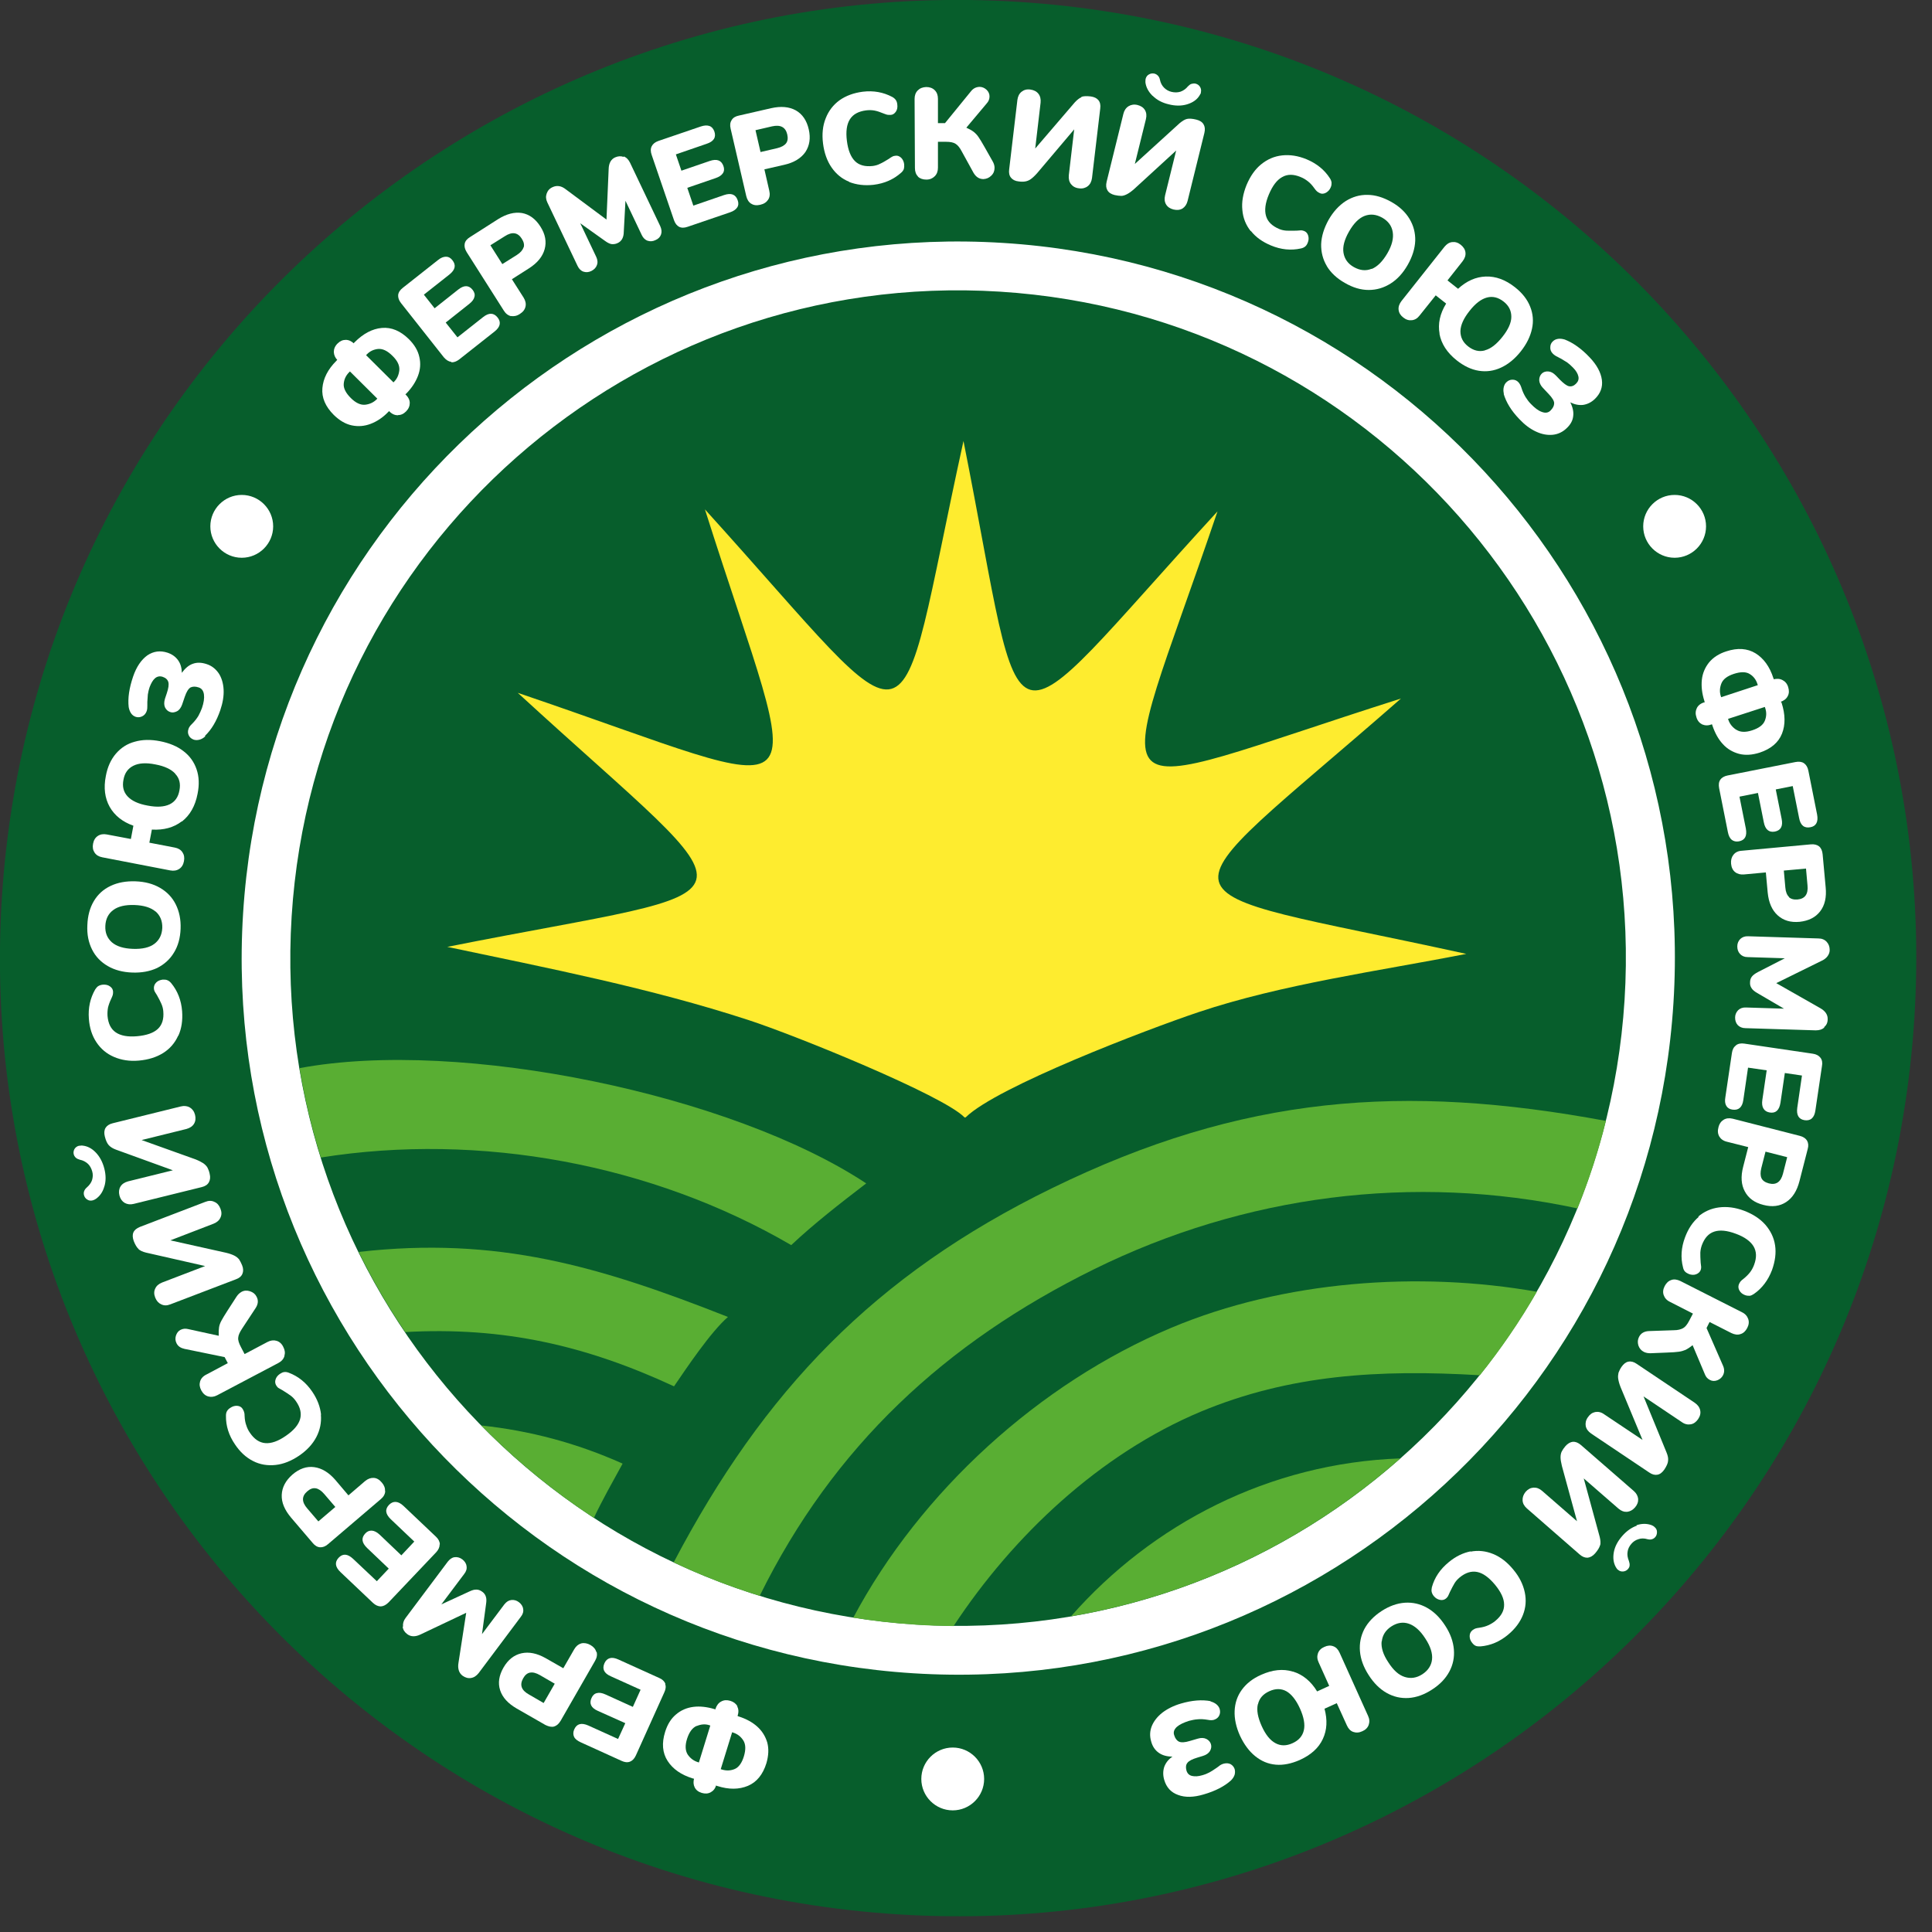 <?xml version="1.0" encoding="UTF-8"?> <svg xmlns="http://www.w3.org/2000/svg" width="115" height="115" viewBox="0 0 115 115" fill="none"><rect x="0" y="0" width="115" height="115" fill="#333333" stroke="none"/><g clip-path="url(#clip0_1_2)"><path fill-rule="evenodd" clip-rule="evenodd" d="M113.95 60.6C111.98 92.04 84.9 115.92 53.46 113.95C22.03 111.98 -1.86 84.9 0.11 53.46C2.09 22.03 29.17 -1.86 60.6 0.11C92.04 2.08 115.92 29.16 113.95 60.6Z" fill="#075E2C"></path><path d="M23.69 24.72C23.51 24.72 23.34 24.65 23.19 24.5L23.16 24.47L23.1 24.53C22.78 24.86 22.43 25.09 22.06 25.23C21.69 25.37 21.32 25.4 20.94 25.32C20.56 25.24 20.21 25.03 19.87 24.7C19.37 24.2 19.14 23.67 19.19 23.1C19.24 22.53 19.51 21.99 20.02 21.48L20.07 21.42L20.1 21.45C19.95 21.3 19.88 21.14 19.87 20.95C19.87 20.77 19.94 20.6 20.09 20.45C20.24 20.3 20.4 20.23 20.58 20.23C20.76 20.23 20.93 20.31 21.08 20.46L21.05 20.43L21.11 20.37C21.62 19.86 22.16 19.57 22.73 19.52C23.3 19.47 23.83 19.69 24.34 20.19C24.67 20.52 24.88 20.87 24.96 21.25C25.05 21.63 25.02 22 24.88 22.37C24.74 22.74 24.51 23.09 24.19 23.42L24.13 23.47L24.16 23.5C24.31 23.65 24.39 23.81 24.39 23.99C24.39 24.17 24.32 24.34 24.17 24.49C24.02 24.64 23.86 24.71 23.68 24.71M20.82 22.12L20.78 22.16C20.58 22.36 20.48 22.59 20.46 22.85C20.44 23.11 20.58 23.39 20.88 23.69C21.18 23.99 21.47 24.12 21.74 24.09C22.01 24.06 22.24 23.95 22.42 23.77L22.46 23.73L20.83 22.11L20.82 22.12ZM23.77 22.03C23.79 21.75 23.66 21.47 23.36 21.18C23.06 20.88 22.78 20.75 22.51 20.77C22.24 20.8 22.02 20.9 21.83 21.1L21.79 21.14L23.42 22.76L23.46 22.72C23.64 22.54 23.74 22.31 23.77 22.03Z" fill="white"></path><path d="M26.86 21.54C26.7 21.52 26.56 21.43 26.42 21.27L23.87 18.04C23.74 17.88 23.69 17.71 23.7 17.56C23.72 17.4 23.81 17.26 23.98 17.13L26.07 15.48C26.24 15.34 26.4 15.28 26.55 15.28C26.7 15.28 26.82 15.35 26.93 15.49C27.16 15.78 27.1 16.06 26.75 16.34L25.23 17.54L25.87 18.35L27.27 17.24C27.62 16.96 27.91 16.97 28.13 17.25C28.24 17.39 28.28 17.53 28.24 17.67C28.21 17.81 28.11 17.95 27.93 18.09L26.53 19.2L27.23 20.08L28.75 18.88C29.1 18.6 29.39 18.61 29.62 18.9C29.73 19.04 29.77 19.18 29.74 19.32C29.71 19.46 29.61 19.6 29.43 19.74L27.34 21.39C27.17 21.52 27.01 21.58 26.86 21.56" fill="white"></path><path d="M30.42 18.82C30.25 18.78 30.1 18.67 29.99 18.49L27.78 15.01C27.67 14.83 27.63 14.67 27.66 14.51C27.69 14.35 27.8 14.22 27.98 14.11L29.64 13.05C30.15 12.73 30.62 12.61 31.07 12.68C31.51 12.76 31.88 13.03 32.17 13.49C32.46 13.94 32.54 14.39 32.42 14.83C32.3 15.27 31.99 15.65 31.49 15.97L30.47 16.62L31.17 17.72C31.28 17.9 31.32 18.08 31.28 18.25C31.24 18.43 31.13 18.57 30.94 18.69C30.76 18.81 30.58 18.84 30.41 18.81M31.17 14.73C31.22 14.57 31.18 14.4 31.06 14.21C30.82 13.83 30.48 13.78 30.05 14.06L29.19 14.6L29.9 15.72L30.76 15.18C30.98 15.04 31.11 14.89 31.16 14.73" fill="white"></path><path d="M37.12 9.31C37.29 9.37 37.41 9.5 37.5 9.68L39.3 13.46C39.38 13.64 39.4 13.8 39.35 13.95C39.3 14.1 39.19 14.22 39.02 14.29C38.86 14.37 38.7 14.38 38.55 14.33C38.4 14.28 38.28 14.16 38.2 13.99L37.23 11.95L37.13 13.79C37.13 13.98 37.09 14.12 37.03 14.23C36.97 14.33 36.88 14.42 36.76 14.47C36.64 14.53 36.52 14.54 36.4 14.53C36.28 14.51 36.15 14.44 36 14.33L34.54 13.29L35.49 15.29C35.57 15.46 35.59 15.63 35.53 15.78C35.48 15.93 35.36 16.05 35.2 16.13C35.04 16.21 34.88 16.22 34.73 16.17C34.58 16.12 34.46 16 34.38 15.83L32.58 12.05C32.49 11.86 32.48 11.69 32.54 11.52C32.6 11.35 32.71 11.22 32.89 11.14C33.02 11.08 33.14 11.06 33.28 11.08C33.42 11.1 33.55 11.17 33.68 11.27L36.1 13.07L36.23 10.06C36.24 9.71 36.37 9.48 36.61 9.37C36.79 9.29 36.96 9.28 37.12 9.34" fill="white"></path><path d="M40.44 13.51C40.3 13.44 40.19 13.31 40.12 13.11L38.79 9.22C38.72 9.02 38.72 8.85 38.79 8.71C38.86 8.57 38.99 8.46 39.19 8.39L41.71 7.53C41.92 7.46 42.09 7.45 42.23 7.5C42.37 7.55 42.46 7.66 42.52 7.82C42.64 8.17 42.49 8.42 42.06 8.56L40.23 9.19L40.56 10.16L42.25 9.58C42.67 9.44 42.94 9.54 43.06 9.88C43.12 10.04 43.11 10.19 43.03 10.31C42.95 10.43 42.81 10.53 42.6 10.6L40.91 11.18L41.27 12.24L43.1 11.61C43.52 11.47 43.79 11.57 43.91 11.92C43.97 12.08 43.96 12.23 43.88 12.35C43.8 12.47 43.66 12.57 43.45 12.64L40.93 13.5C40.73 13.57 40.56 13.57 40.42 13.5" fill="white"></path><path d="M44.72 12.13C44.57 12.04 44.47 11.88 44.42 11.67L43.49 7.66C43.44 7.45 43.46 7.29 43.55 7.15C43.63 7.01 43.78 6.92 43.98 6.88L45.9 6.44C46.48 6.31 46.97 6.35 47.37 6.57C47.76 6.79 48.02 7.17 48.14 7.7C48.26 8.22 48.19 8.67 47.94 9.05C47.68 9.42 47.26 9.68 46.68 9.81L45.5 10.08L45.79 11.35C45.84 11.56 45.82 11.74 45.72 11.89C45.62 12.04 45.47 12.14 45.25 12.19C45.04 12.24 44.86 12.22 44.71 12.12M46.79 8.53C46.89 8.4 46.91 8.22 46.86 8C46.76 7.57 46.46 7.41 45.96 7.52L44.97 7.75L45.27 9.05L46.26 8.82C46.51 8.76 46.69 8.66 46.79 8.53Z" fill="white"></path><path d="M50.55 10.82C50.12 10.65 49.77 10.36 49.5 9.97C49.23 9.58 49.06 9.1 48.99 8.54C48.92 7.99 48.97 7.48 49.15 7.04C49.32 6.6 49.6 6.24 49.97 5.97C50.35 5.7 50.81 5.53 51.35 5.46C52 5.38 52.58 5.49 53.11 5.77C53.2 5.82 53.27 5.88 53.32 5.95C53.37 6.02 53.4 6.11 53.41 6.22C53.43 6.38 53.41 6.52 53.33 6.64C53.25 6.76 53.15 6.83 53.02 6.84C52.94 6.84 52.87 6.84 52.81 6.83C52.75 6.81 52.67 6.79 52.58 6.75C52.39 6.67 52.21 6.61 52.05 6.58C51.89 6.55 51.72 6.55 51.55 6.57C51.1 6.63 50.78 6.8 50.59 7.1C50.4 7.4 50.34 7.83 50.41 8.38C50.48 8.94 50.64 9.34 50.89 9.59C51.14 9.84 51.5 9.93 51.95 9.88C52.1 9.86 52.25 9.82 52.38 9.75C52.52 9.69 52.69 9.59 52.9 9.46C53 9.39 53.07 9.34 53.12 9.32C53.17 9.29 53.23 9.28 53.3 9.27C53.43 9.25 53.54 9.3 53.64 9.39C53.74 9.49 53.8 9.62 53.82 9.78C53.83 9.89 53.82 9.98 53.8 10.06C53.77 10.14 53.72 10.21 53.64 10.28C53.19 10.68 52.65 10.92 52 11C51.46 11.06 50.98 11 50.54 10.83" fill="white"></path><path d="M54.65 10.51C54.52 10.39 54.46 10.21 54.46 10L54.44 5.89C54.44 5.68 54.5 5.51 54.63 5.38C54.76 5.25 54.92 5.19 55.13 5.18C55.34 5.18 55.51 5.24 55.64 5.37C55.77 5.5 55.83 5.67 55.83 5.88V7.33H56.25L57.79 5.44C57.93 5.26 58.1 5.18 58.3 5.17C58.46 5.17 58.6 5.23 58.72 5.34C58.84 5.45 58.9 5.59 58.9 5.74C58.9 5.89 58.85 6.03 58.73 6.16L57.52 7.6C57.71 7.69 57.86 7.77 57.96 7.85C58.06 7.93 58.16 8.03 58.24 8.15C58.32 8.27 58.45 8.47 58.61 8.76L59.09 9.61C59.16 9.73 59.2 9.86 59.2 9.99C59.2 10.17 59.14 10.33 59 10.46C58.87 10.59 58.71 10.65 58.54 10.66C58.29 10.66 58.1 10.54 57.95 10.29L57.24 9C57.13 8.79 57.01 8.64 56.88 8.56C56.76 8.48 56.57 8.44 56.31 8.44H55.83V9.98C55.83 10.19 55.77 10.36 55.64 10.49C55.51 10.62 55.35 10.69 55.14 10.69C54.93 10.69 54.76 10.63 54.63 10.51" fill="white"></path><path d="M64.36 5.77C64.49 5.72 64.67 5.71 64.92 5.74C65.13 5.77 65.28 5.84 65.38 5.96C65.48 6.08 65.52 6.25 65.49 6.46L65 10.6C64.97 10.81 64.89 10.97 64.75 11.08C64.61 11.19 64.43 11.24 64.23 11.21C64.02 11.19 63.86 11.1 63.75 10.96C63.64 10.82 63.6 10.64 63.62 10.43L63.94 7.7L61.74 10.3C61.6 10.46 61.47 10.58 61.36 10.66C61.25 10.74 61.14 10.78 61.03 10.8C60.92 10.82 60.79 10.82 60.64 10.8C60.43 10.78 60.28 10.7 60.18 10.58C60.08 10.46 60.04 10.29 60.07 10.08L60.56 5.94C60.59 5.73 60.67 5.57 60.81 5.46C60.95 5.35 61.12 5.3 61.33 5.33C61.54 5.36 61.7 5.44 61.81 5.58C61.92 5.72 61.96 5.9 61.94 6.11L61.62 8.84L63.97 6.1C64.11 5.95 64.24 5.84 64.37 5.79" fill="white"></path><path d="M70.65 7.08C70.78 7.05 70.97 7.06 71.21 7.12C71.41 7.17 71.56 7.26 71.64 7.4C71.72 7.53 71.74 7.7 71.69 7.91L70.69 11.96C70.64 12.16 70.54 12.31 70.39 12.41C70.24 12.5 70.06 12.52 69.85 12.47C69.65 12.42 69.5 12.32 69.41 12.17C69.32 12.02 69.3 11.84 69.35 11.63L70.01 8.96L67.5 11.26C67.34 11.4 67.2 11.5 67.08 11.56C66.96 11.62 66.85 11.66 66.74 11.66C66.63 11.66 66.5 11.64 66.35 11.61C66.15 11.56 66 11.47 65.92 11.33C65.84 11.2 65.82 11.03 65.87 10.82L66.87 6.77C66.92 6.57 67.02 6.42 67.18 6.32C67.33 6.23 67.51 6.2 67.71 6.25C67.91 6.3 68.06 6.4 68.15 6.55C68.24 6.7 68.26 6.88 68.21 7.09L67.55 9.76L70.22 7.33C70.38 7.2 70.52 7.11 70.65 7.08ZM68.6 5.7C68.36 5.46 68.22 5.2 68.18 4.91C68.18 4.84 68.18 4.77 68.19 4.7C68.22 4.58 68.29 4.48 68.39 4.43C68.49 4.37 68.6 4.36 68.71 4.38C68.79 4.4 68.86 4.44 68.92 4.5C68.98 4.56 69.02 4.64 69.04 4.73C69.08 4.94 69.17 5.1 69.29 5.22C69.41 5.34 69.56 5.43 69.74 5.47C69.92 5.51 70.09 5.51 70.26 5.46C70.43 5.4 70.58 5.3 70.71 5.14C70.78 5.07 70.85 5.01 70.93 4.99C71.01 4.97 71.09 4.96 71.17 4.98C71.28 5.01 71.37 5.07 71.43 5.17C71.49 5.27 71.51 5.38 71.48 5.5V5.54C71.48 5.54 71.43 5.64 71.39 5.7C71.24 5.94 70.99 6.11 70.66 6.21C70.33 6.31 69.96 6.31 69.57 6.21C69.18 6.12 68.86 5.95 68.62 5.71" fill="white"></path><path d="M74.45 13.76C74.16 13.4 73.99 12.98 73.95 12.5C73.9 12.03 73.99 11.53 74.2 11.01C74.42 10.49 74.7 10.08 75.07 9.78C75.44 9.48 75.85 9.3 76.32 9.25C76.78 9.2 77.26 9.27 77.77 9.48C78.37 9.73 78.84 10.11 79.16 10.61C79.22 10.7 79.25 10.79 79.26 10.87C79.26 10.95 79.26 11.04 79.21 11.15C79.15 11.3 79.05 11.4 78.93 11.47C78.8 11.54 78.68 11.55 78.57 11.5C78.5 11.47 78.44 11.43 78.39 11.39C78.34 11.35 78.29 11.28 78.23 11.2C78.11 11.03 77.98 10.89 77.85 10.79C77.72 10.69 77.58 10.6 77.42 10.54C77 10.36 76.63 10.36 76.32 10.54C76.01 10.71 75.75 11.05 75.53 11.57C75.31 12.09 75.26 12.52 75.36 12.86C75.46 13.2 75.72 13.45 76.14 13.63C76.28 13.69 76.43 13.72 76.58 13.73C76.73 13.73 76.93 13.74 77.18 13.73C77.3 13.72 77.39 13.71 77.45 13.71C77.5 13.71 77.57 13.73 77.63 13.75C77.75 13.8 77.83 13.89 77.87 14.03C77.91 14.17 77.9 14.31 77.84 14.45C77.8 14.55 77.75 14.63 77.68 14.68C77.62 14.73 77.53 14.77 77.43 14.79C76.84 14.92 76.25 14.86 75.65 14.61C75.15 14.4 74.75 14.12 74.46 13.75" fill="white"></path><path d="M78.98 15.84C78.74 15.44 78.63 15 78.64 14.53C78.66 14.06 78.81 13.58 79.08 13.09C79.36 12.6 79.7 12.23 80.1 11.97C80.5 11.72 80.93 11.59 81.4 11.6C81.86 11.6 82.34 11.75 82.82 12.02C83.3 12.29 83.66 12.63 83.9 13.03C84.14 13.43 84.25 13.86 84.24 14.33C84.22 14.8 84.07 15.28 83.79 15.77C83.51 16.26 83.17 16.63 82.77 16.88C82.37 17.13 81.94 17.26 81.47 17.26C81 17.26 80.53 17.12 80.05 16.84C79.57 16.57 79.21 16.23 78.97 15.83M81.65 16.01C81.99 15.87 82.3 15.56 82.58 15.08C82.86 14.6 82.96 14.18 82.9 13.81C82.84 13.44 82.63 13.16 82.28 12.96C81.92 12.76 81.58 12.72 81.23 12.85C80.89 12.98 80.58 13.29 80.3 13.78C80.02 14.27 79.91 14.69 79.97 15.05C80.03 15.41 80.23 15.7 80.59 15.9C80.95 16.1 81.3 16.14 81.64 16" fill="white"></path><path d="M85.69 19.87C85.58 19.27 85.71 18.67 86.08 18.07L85.46 17.58L84.5 18.78C84.37 18.95 84.22 19.04 84.04 19.06C83.86 19.08 83.69 19.03 83.53 18.9C83.36 18.77 83.27 18.62 83.25 18.44C83.23 18.26 83.29 18.09 83.42 17.92L85.98 14.69C86.11 14.53 86.26 14.43 86.44 14.41C86.62 14.39 86.79 14.44 86.95 14.57C87.11 14.7 87.21 14.85 87.23 15.03C87.25 15.21 87.19 15.38 87.06 15.55L86.16 16.69L86.79 17.19C87.3 16.72 87.85 16.48 88.44 16.46C89.03 16.44 89.61 16.65 90.18 17.1C90.61 17.44 90.91 17.82 91.08 18.25C91.25 18.67 91.29 19.12 91.19 19.57C91.09 20.03 90.87 20.48 90.52 20.92C90.17 21.36 89.78 21.68 89.35 21.88C88.92 22.08 88.48 22.14 88.03 22.07C87.58 22 87.14 21.79 86.71 21.45C86.13 20.99 85.79 20.46 85.68 19.86M88.39 20.85C88.74 20.76 89.08 20.49 89.43 20.05C89.78 19.61 89.96 19.21 89.96 18.86C89.96 18.5 89.82 18.2 89.5 17.95C89.18 17.7 88.85 17.62 88.51 17.71C88.17 17.8 87.82 18.06 87.47 18.51C87.12 18.95 86.94 19.35 86.93 19.71C86.93 20.07 87.07 20.37 87.39 20.62C87.71 20.87 88.04 20.95 88.38 20.86" fill="white"></path><path d="M89.52 23.45C89.48 23.3 89.48 23.17 89.51 23.04C89.54 22.92 89.59 22.82 89.67 22.75C89.77 22.65 89.89 22.6 90.03 22.6C90.17 22.6 90.29 22.65 90.39 22.76C90.46 22.84 90.52 22.95 90.56 23.08C90.63 23.31 90.72 23.49 90.81 23.64C90.9 23.78 91 23.92 91.12 24.04C91.35 24.28 91.57 24.45 91.78 24.52C91.99 24.6 92.16 24.57 92.29 24.44C92.44 24.29 92.51 24.15 92.51 24C92.51 23.86 92.39 23.67 92.18 23.45L91.84 23.09C91.7 22.94 91.63 22.79 91.62 22.63C91.62 22.47 91.67 22.34 91.77 22.24C91.87 22.14 92 22.1 92.16 22.11C92.32 22.12 92.46 22.2 92.61 22.35L92.85 22.6C93.07 22.82 93.25 22.96 93.39 22.99C93.54 23.02 93.68 22.97 93.81 22.84C93.94 22.71 93.99 22.57 93.95 22.4C93.91 22.23 93.81 22.06 93.63 21.88C93.5 21.75 93.38 21.64 93.28 21.57C93.17 21.5 93.04 21.42 92.9 21.34C92.89 21.34 92.82 21.3 92.71 21.24C92.6 21.19 92.51 21.13 92.43 21.05C92.32 20.94 92.27 20.81 92.28 20.67C92.28 20.53 92.33 20.41 92.43 20.32C92.51 20.24 92.61 20.19 92.74 20.17C92.86 20.15 93 20.17 93.14 20.21C93.63 20.4 94.13 20.75 94.62 21.27C95.05 21.72 95.29 22.17 95.35 22.61C95.41 23.05 95.26 23.43 94.93 23.75C94.72 23.95 94.49 24.06 94.24 24.1C93.99 24.13 93.73 24.08 93.47 23.95C93.62 24.25 93.68 24.53 93.64 24.79C93.61 25.05 93.47 25.29 93.24 25.5C93.01 25.72 92.73 25.85 92.42 25.88C92.1 25.91 91.77 25.85 91.43 25.69C91.08 25.53 90.75 25.28 90.43 24.94C89.96 24.45 89.65 23.95 89.5 23.43" fill="white"></path><path d="M101 42.15C101.08 41.99 101.23 41.87 101.43 41.81H101.47L101.45 41.72C101.31 41.28 101.26 40.87 101.3 40.47C101.34 40.08 101.49 39.73 101.73 39.43C101.98 39.13 102.32 38.91 102.76 38.77C103.43 38.55 104.01 38.59 104.5 38.89C104.98 39.19 105.34 39.68 105.56 40.37L105.59 40.44H105.55C105.75 40.39 105.93 40.39 106.1 40.48C106.26 40.56 106.38 40.7 106.44 40.9C106.5 41.1 106.5 41.28 106.41 41.44C106.33 41.6 106.18 41.71 105.98 41.78H106.02L106.05 41.84C106.27 42.53 106.28 43.14 106.07 43.67C105.86 44.2 105.41 44.58 104.74 44.8C104.3 44.94 103.89 44.97 103.51 44.87C103.14 44.77 102.81 44.58 102.55 44.29C102.28 44 102.08 43.63 101.93 43.19L101.91 43.12H101.87C101.67 43.2 101.49 43.19 101.32 43.12C101.16 43.04 101.04 42.9 100.98 42.7C100.91 42.5 100.92 42.32 101 42.16M104.63 40.78L104.61 40.72C104.53 40.46 104.37 40.25 104.15 40.12C103.93 39.98 103.61 39.98 103.21 40.11C102.81 40.24 102.56 40.43 102.46 40.69C102.36 40.95 102.35 41.2 102.43 41.44L102.45 41.5L104.64 40.78H104.63ZM103.36 43.44C103.59 43.59 103.91 43.6 104.3 43.47C104.7 43.34 104.95 43.15 105.05 42.9C105.15 42.65 105.16 42.4 105.07 42.14L105.05 42.08L102.86 42.79L102.88 42.85C102.96 43.09 103.12 43.29 103.35 43.44" fill="white"></path><path d="M102.39 46.42C102.48 46.29 102.63 46.2 102.83 46.16L106.87 45.36C107.08 45.32 107.25 45.34 107.38 45.43C107.51 45.52 107.6 45.67 107.64 45.87L108.16 48.48C108.2 48.69 108.19 48.87 108.12 49C108.05 49.13 107.93 49.21 107.76 49.24C107.4 49.31 107.17 49.13 107.09 48.69L106.71 46.79L105.7 46.99L106.05 48.74C106.14 49.18 106 49.43 105.64 49.5C105.47 49.53 105.33 49.5 105.22 49.41C105.11 49.32 105.03 49.16 104.99 48.95L104.64 47.2L103.54 47.42L103.92 49.32C104 49.76 103.87 50.01 103.51 50.08C103.34 50.11 103.2 50.08 103.08 49.99C102.97 49.9 102.89 49.74 102.85 49.53L102.33 46.92C102.29 46.71 102.31 46.54 102.4 46.41" fill="white"></path><path d="M103.19 50.87C103.3 50.73 103.47 50.65 103.68 50.64L107.78 50.26C107.99 50.24 108.15 50.28 108.28 50.38C108.4 50.48 108.47 50.64 108.49 50.85L108.67 52.81C108.73 53.41 108.62 53.89 108.34 54.25C108.06 54.61 107.66 54.81 107.12 54.87C106.58 54.92 106.15 54.79 105.81 54.48C105.47 54.17 105.28 53.72 105.22 53.13L105.11 51.93L103.81 52.05C103.6 52.07 103.42 52.02 103.28 51.91C103.14 51.8 103.06 51.63 103.04 51.41C103.02 51.2 103.07 51.02 103.18 50.88M106.48 53.4C106.6 53.51 106.77 53.56 107 53.54C107.44 53.5 107.64 53.22 107.59 52.71L107.5 51.7L106.18 51.82L106.27 52.83C106.29 53.09 106.37 53.28 106.49 53.39" fill="white"></path><path d="M108.59 61.16C108.46 61.28 108.29 61.33 108.08 61.33L103.9 61.2C103.7 61.2 103.55 61.13 103.44 61.02C103.33 60.9 103.28 60.75 103.28 60.57C103.28 60.39 103.35 60.25 103.46 60.13C103.58 60.02 103.73 59.96 103.93 59.97L106.19 60.04L104.6 59.11C104.44 59.02 104.32 58.92 104.26 58.82C104.19 58.72 104.16 58.6 104.17 58.47C104.17 58.33 104.21 58.22 104.28 58.13C104.35 58.04 104.47 57.95 104.64 57.86L106.24 57.04L104.02 56.97C103.83 56.97 103.68 56.9 103.57 56.78C103.46 56.66 103.41 56.51 103.41 56.33C103.41 56.15 103.48 56 103.59 55.89C103.71 55.78 103.86 55.72 104.06 55.73L108.24 55.86C108.44 55.86 108.61 55.93 108.73 56.06C108.85 56.19 108.91 56.35 108.91 56.55C108.91 56.69 108.86 56.81 108.78 56.92C108.7 57.03 108.58 57.12 108.43 57.19L105.73 58.52L108.35 60.01C108.65 60.18 108.8 60.4 108.79 60.67C108.79 60.87 108.72 61.02 108.58 61.14" fill="white"></path><path d="M103.33 62.22C103.46 62.12 103.63 62.09 103.83 62.12L107.9 62.72C108.11 62.75 108.26 62.83 108.36 62.96C108.46 63.09 108.49 63.26 108.45 63.46L108.06 66.09C108.03 66.31 107.96 66.47 107.85 66.57C107.74 66.67 107.6 66.7 107.43 66.68C107.07 66.63 106.92 66.38 106.98 65.94L107.26 64.02L106.24 63.87L105.98 65.64C105.91 66.08 105.7 66.28 105.34 66.22C105.17 66.19 105.05 66.12 104.97 65.99C104.89 65.86 104.87 65.69 104.9 65.48L105.16 63.71L104.05 63.55L103.77 65.47C103.71 65.91 103.49 66.1 103.13 66.05C102.96 66.03 102.83 65.95 102.76 65.83C102.68 65.7 102.66 65.53 102.7 65.31L103.09 62.68C103.12 62.47 103.2 62.32 103.33 62.23" fill="white"></path><path d="M102.6 66.65C102.75 66.56 102.93 66.54 103.14 66.59L107.13 67.61C107.33 67.66 107.48 67.76 107.56 67.89C107.64 68.03 107.66 68.2 107.6 68.4L107.11 70.31C106.96 70.89 106.7 71.3 106.32 71.55C105.94 71.8 105.49 71.86 104.96 71.72C104.44 71.59 104.07 71.32 103.86 70.92C103.64 70.52 103.61 70.03 103.76 69.45L104.06 68.28L102.79 67.96C102.58 67.91 102.43 67.8 102.34 67.65C102.25 67.49 102.23 67.31 102.29 67.1C102.34 66.89 102.45 66.74 102.6 66.65ZM104.85 70.13C104.92 70.28 105.07 70.38 105.29 70.44C105.72 70.55 106 70.36 106.13 69.86L106.38 68.88L105.09 68.55L104.84 69.53C104.78 69.78 104.78 69.98 104.85 70.13Z" fill="white"></path><path d="M101.08 72.42C101.43 72.12 101.85 71.93 102.32 71.87C102.79 71.81 103.29 71.87 103.82 72.07C104.34 72.27 104.76 72.54 105.08 72.9C105.39 73.26 105.59 73.66 105.66 74.13C105.73 74.59 105.66 75.08 105.48 75.59C105.25 76.2 104.89 76.68 104.4 77.02C104.31 77.08 104.23 77.12 104.15 77.13C104.07 77.13 103.98 77.13 103.87 77.09C103.72 77.03 103.61 76.95 103.54 76.82C103.47 76.7 103.46 76.58 103.5 76.46C103.53 76.39 103.56 76.33 103.6 76.28C103.64 76.23 103.7 76.18 103.78 76.12C103.94 75.99 104.07 75.86 104.17 75.73C104.27 75.6 104.35 75.45 104.41 75.29C104.57 74.86 104.56 74.5 104.38 74.19C104.2 73.89 103.85 73.63 103.33 73.44C102.8 73.24 102.37 73.2 102.04 73.31C101.7 73.42 101.46 73.69 101.3 74.12C101.25 74.26 101.22 74.41 101.21 74.56C101.21 74.71 101.21 74.91 101.23 75.16C101.25 75.28 101.25 75.37 101.26 75.42C101.26 75.48 101.25 75.54 101.23 75.6C101.18 75.72 101.09 75.8 100.96 75.85C100.83 75.9 100.68 75.89 100.54 75.84C100.44 75.8 100.36 75.75 100.3 75.69C100.24 75.63 100.2 75.54 100.18 75.44C100.03 74.86 100.07 74.26 100.3 73.65C100.49 73.14 100.76 72.73 101.12 72.43" fill="white"></path><path d="M99.48 76.19C99.65 76.13 99.83 76.16 100.02 76.25L103.69 78.11C103.88 78.2 104 78.34 104.06 78.51C104.12 78.68 104.1 78.86 104 79.05C103.9 79.24 103.77 79.36 103.6 79.41C103.43 79.47 103.25 79.44 103.06 79.35L101.76 78.69L101.58 79.05L102.56 81.29C102.65 81.49 102.65 81.69 102.56 81.86C102.49 82 102.37 82.1 102.22 82.16C102.06 82.22 101.91 82.21 101.78 82.14C101.64 82.07 101.54 81.96 101.48 81.8L100.75 80.07C100.59 80.2 100.45 80.29 100.33 80.35C100.21 80.4 100.08 80.44 99.93 80.46C99.79 80.48 99.55 80.5 99.22 80.51L98.24 80.55C98.1 80.55 97.97 80.53 97.85 80.47C97.69 80.39 97.58 80.26 97.52 80.08C97.47 79.9 97.48 79.74 97.56 79.58C97.67 79.36 97.87 79.24 98.16 79.23L99.63 79.18C99.87 79.18 100.05 79.13 100.18 79.06C100.31 78.99 100.43 78.84 100.55 78.61L100.77 78.19L99.4 77.49C99.21 77.4 99.09 77.26 99.03 77.09C98.97 76.92 98.99 76.74 99.09 76.55C99.19 76.36 99.32 76.24 99.49 76.19" fill="white"></path><path d="M99.29 86.96C99.28 87.1 99.2 87.27 99.07 87.47C98.95 87.64 98.82 87.75 98.66 87.78C98.51 87.81 98.34 87.77 98.17 87.65L94.71 85.33C94.54 85.21 94.43 85.07 94.39 84.89C94.36 84.72 94.39 84.54 94.51 84.37C94.63 84.19 94.77 84.09 94.95 84.05C95.12 84.02 95.3 84.05 95.48 84.18L97.77 85.71L96.46 82.56C96.38 82.36 96.34 82.19 96.32 82.06C96.3 81.93 96.32 81.81 96.34 81.71C96.38 81.61 96.43 81.49 96.52 81.36C96.64 81.19 96.77 81.08 96.93 81.05C97.08 81.02 97.25 81.06 97.42 81.18L100.88 83.5C101.05 83.62 101.16 83.76 101.2 83.94C101.24 84.12 101.2 84.29 101.08 84.47C100.96 84.64 100.82 84.75 100.64 84.78C100.47 84.81 100.29 84.78 100.11 84.65L97.83 83.12L99.2 86.46C99.28 86.65 99.31 86.82 99.29 86.95" fill="white"></path><path d="M95.24 91.98C95.21 92.11 95.11 92.27 94.95 92.46C94.81 92.62 94.66 92.7 94.51 92.72C94.35 92.73 94.19 92.67 94.03 92.53L90.89 89.79C90.73 89.65 90.64 89.49 90.63 89.31C90.62 89.13 90.68 88.96 90.81 88.8C90.95 88.64 91.11 88.56 91.28 88.55C91.46 88.54 91.63 88.6 91.79 88.74L93.87 90.55L92.97 87.26C92.92 87.05 92.89 86.88 92.89 86.75C92.89 86.62 92.91 86.5 92.96 86.4C93.01 86.3 93.08 86.2 93.18 86.08C93.32 85.92 93.47 85.84 93.62 85.82C93.78 85.81 93.93 85.87 94.1 86.01L97.25 88.75C97.41 88.89 97.49 89.05 97.51 89.22C97.52 89.4 97.46 89.57 97.32 89.73C97.18 89.89 97.02 89.97 96.85 89.99C96.67 90 96.5 89.94 96.34 89.8L94.27 88L95.22 91.48C95.27 91.68 95.28 91.85 95.25 91.98M97.4 90.79C97.72 90.68 98.02 90.68 98.3 90.78C98.37 90.81 98.43 90.84 98.48 90.89C98.58 90.97 98.63 91.07 98.63 91.19C98.63 91.31 98.6 91.41 98.53 91.49C98.48 91.55 98.41 91.6 98.33 91.62C98.25 91.65 98.16 91.64 98.07 91.62C97.87 91.56 97.68 91.56 97.52 91.62C97.35 91.67 97.21 91.77 97.1 91.9C96.98 92.04 96.9 92.2 96.88 92.37C96.85 92.54 96.88 92.72 96.96 92.92C96.99 93.01 97.01 93.1 97 93.18C97 93.26 96.96 93.33 96.9 93.4C96.83 93.48 96.73 93.53 96.62 93.54C96.5 93.55 96.4 93.52 96.31 93.44L96.28 93.42C96.28 93.42 96.21 93.34 96.18 93.28C96.04 93.03 96 92.74 96.06 92.4C96.12 92.06 96.29 91.74 96.56 91.43C96.82 91.13 97.12 90.92 97.44 90.81" fill="white"></path><path d="M87.53 92.36C87.99 92.27 88.44 92.32 88.88 92.5C89.32 92.68 89.72 92.99 90.08 93.43C90.44 93.86 90.66 94.31 90.76 94.78C90.86 95.25 90.82 95.7 90.65 96.13C90.48 96.56 90.19 96.95 89.77 97.3C89.27 97.72 88.72 97.95 88.12 98C88.02 98 87.92 98 87.85 97.97C87.77 97.94 87.7 97.88 87.63 97.79C87.53 97.67 87.48 97.54 87.48 97.39C87.48 97.25 87.53 97.14 87.63 97.05C87.69 97 87.75 96.97 87.81 96.94C87.87 96.92 87.95 96.9 88.05 96.89C88.26 96.86 88.44 96.81 88.59 96.74C88.74 96.67 88.88 96.59 89.01 96.48C89.36 96.19 89.54 95.87 89.53 95.51C89.53 95.16 89.35 94.77 88.99 94.33C88.63 93.9 88.28 93.64 87.93 93.57C87.58 93.5 87.23 93.61 86.88 93.9C86.76 94 86.66 94.11 86.58 94.24C86.5 94.37 86.41 94.55 86.3 94.77C86.25 94.88 86.22 94.96 86.19 95.01C86.16 95.06 86.12 95.11 86.07 95.15C85.97 95.23 85.85 95.26 85.71 95.23C85.57 95.2 85.45 95.13 85.35 95.01C85.28 94.93 85.24 94.84 85.22 94.76C85.2 94.68 85.21 94.58 85.23 94.48C85.39 93.9 85.72 93.41 86.23 92.99C86.65 92.64 87.09 92.43 87.55 92.34" fill="white"></path><path d="M83.62 95.4C84.09 95.37 84.53 95.47 84.94 95.7C85.35 95.93 85.71 96.28 86.02 96.76C86.33 97.23 86.5 97.71 86.54 98.18C86.58 98.65 86.49 99.09 86.27 99.5C86.05 99.91 85.71 100.27 85.24 100.57C84.78 100.87 84.31 101.04 83.85 101.07C83.38 101.1 82.95 101 82.54 100.77C82.13 100.54 81.77 100.18 81.47 99.71C81.16 99.23 80.99 98.76 80.95 98.29C80.91 97.82 81 97.38 81.21 96.97C81.43 96.56 81.77 96.2 82.23 95.9C82.69 95.6 83.16 95.43 83.63 95.4M82.24 97.7C82.2 98.07 82.33 98.49 82.64 98.95C82.94 99.42 83.26 99.71 83.62 99.82C83.97 99.93 84.32 99.88 84.66 99.66C85 99.44 85.2 99.14 85.24 98.78C85.28 98.42 85.15 98 84.84 97.53C84.54 97.06 84.21 96.77 83.86 96.65C83.51 96.53 83.16 96.59 82.82 96.81C82.48 97.03 82.29 97.33 82.25 97.7" fill="white"></path><path d="M76.97 99.5C77.55 99.68 78.03 100.07 78.4 100.68L79.12 100.35L78.49 98.95C78.4 98.76 78.39 98.58 78.45 98.41C78.51 98.24 78.64 98.11 78.83 98.03C79.02 97.94 79.2 97.93 79.36 97.99C79.53 98.05 79.65 98.18 79.74 98.38L81.43 102.13C81.52 102.32 81.53 102.5 81.47 102.67C81.41 102.84 81.28 102.97 81.09 103.05C80.9 103.14 80.72 103.15 80.55 103.09C80.38 103.03 80.26 102.9 80.17 102.7L79.57 101.38L78.84 101.71C79.02 102.38 78.99 102.98 78.74 103.51C78.49 104.05 78.03 104.46 77.37 104.76C76.87 104.98 76.39 105.08 75.94 105.04C75.48 105 75.08 104.83 74.71 104.53C74.35 104.24 74.05 103.83 73.81 103.32C73.58 102.81 73.47 102.31 73.49 101.84C73.51 101.37 73.65 100.95 73.92 100.58C74.19 100.21 74.57 99.91 75.07 99.69C75.74 99.39 76.37 99.32 76.95 99.5M74.87 101.45C74.79 101.8 74.87 102.23 75.1 102.74C75.33 103.25 75.6 103.59 75.92 103.76C76.23 103.93 76.57 103.93 76.94 103.76C77.31 103.59 77.53 103.34 77.61 102.99C77.69 102.65 77.61 102.21 77.38 101.7C77.15 101.19 76.87 100.84 76.57 100.67C76.26 100.5 75.92 100.5 75.55 100.67C75.18 100.84 74.96 101.09 74.88 101.44" fill="white"></path><path d="M72.04 101.27C72.19 101.31 72.31 101.37 72.41 101.45C72.5 101.53 72.57 101.62 72.6 101.73C72.64 101.87 72.63 102 72.57 102.12C72.51 102.24 72.41 102.32 72.26 102.37C72.16 102.4 72.04 102.4 71.89 102.37C71.65 102.33 71.45 102.32 71.28 102.34C71.11 102.35 70.94 102.39 70.78 102.43C70.46 102.53 70.21 102.65 70.05 102.79C69.89 102.94 69.83 103.1 69.89 103.28C69.95 103.48 70.05 103.61 70.18 103.67C70.31 103.73 70.53 103.72 70.82 103.63L71.3 103.49C71.5 103.43 71.67 103.44 71.81 103.51C71.95 103.58 72.04 103.69 72.08 103.82C72.12 103.96 72.1 104.09 72.02 104.23C71.94 104.36 71.8 104.46 71.6 104.52L71.27 104.62C70.97 104.71 70.77 104.81 70.68 104.93C70.59 105.04 70.57 105.19 70.62 105.38C70.67 105.56 70.78 105.67 70.95 105.71C71.12 105.75 71.32 105.74 71.56 105.67C71.74 105.62 71.88 105.56 71.99 105.5C72.1 105.44 72.23 105.36 72.37 105.26C72.38 105.26 72.44 105.21 72.54 105.14C72.63 105.06 72.73 105.01 72.84 104.98C72.99 104.94 73.13 104.95 73.25 105.01C73.37 105.08 73.45 105.18 73.49 105.3C73.52 105.41 73.52 105.52 73.49 105.64C73.45 105.76 73.38 105.87 73.27 105.98C72.88 106.33 72.34 106.61 71.65 106.81C71.05 106.99 70.54 107 70.12 106.84C69.7 106.69 69.43 106.39 69.3 105.95C69.22 105.68 69.22 105.42 69.3 105.17C69.39 104.93 69.55 104.72 69.79 104.56C69.45 104.56 69.18 104.48 68.97 104.33C68.76 104.18 68.6 103.96 68.52 103.65C68.43 103.34 68.44 103.04 68.56 102.74C68.68 102.45 68.89 102.18 69.18 101.95C69.48 101.72 69.85 101.53 70.3 101.4C70.95 101.21 71.54 101.16 72.07 101.26" fill="white"></path><path d="M43.88 101.56C43.96 101.72 43.98 101.9 43.91 102.11V102.15L43.97 102.17C44.41 102.31 44.78 102.51 45.07 102.77C45.36 103.03 45.56 103.35 45.67 103.72C45.77 104.09 45.75 104.5 45.62 104.95C45.41 105.63 45.04 106.08 44.52 106.3C43.99 106.52 43.39 106.53 42.7 106.31L42.63 106.29V106.25C42.58 106.45 42.47 106.59 42.31 106.68C42.15 106.77 41.97 106.78 41.77 106.72C41.57 106.66 41.43 106.55 41.35 106.39C41.27 106.23 41.26 106.05 41.32 105.84V105.88L41.24 105.86C40.55 105.65 40.05 105.3 39.74 104.82C39.43 104.34 39.38 103.76 39.59 103.09C39.73 102.64 39.94 102.3 40.24 102.05C40.53 101.8 40.88 101.65 41.27 101.6C41.66 101.55 42.08 101.6 42.52 101.73L42.59 101.75V101.71C42.66 101.51 42.77 101.36 42.93 101.28C43.09 101.19 43.27 101.18 43.47 101.24C43.67 101.3 43.81 101.41 43.9 101.57M41.47 102.73C41.22 102.84 41.03 103.09 40.9 103.49C40.77 103.89 40.79 104.2 40.93 104.43C41.08 104.65 41.28 104.81 41.54 104.89L41.6 104.91L42.28 102.71L42.22 102.69C41.98 102.61 41.73 102.63 41.47 102.74M42.91 105.31L42.97 105.33C43.24 105.41 43.49 105.4 43.73 105.3C43.97 105.2 44.16 104.94 44.28 104.54C44.4 104.14 44.39 103.82 44.24 103.59C44.09 103.36 43.89 103.21 43.64 103.13L43.58 103.11L42.9 105.31H42.91Z" fill="white"></path><path d="M39.59 100.23C39.65 100.38 39.63 100.55 39.54 100.74L37.85 104.49C37.76 104.68 37.65 104.8 37.5 104.86C37.35 104.92 37.18 104.9 36.99 104.81L34.57 103.71C34.37 103.62 34.23 103.51 34.17 103.38C34.11 103.25 34.11 103.1 34.18 102.94C34.33 102.6 34.61 102.53 35.02 102.71L36.79 103.51L37.22 102.57L35.59 101.84C35.18 101.66 35.06 101.4 35.21 101.07C35.28 100.91 35.39 100.81 35.53 100.78C35.67 100.74 35.84 100.77 36.04 100.86L37.67 101.6L38.13 100.58L36.36 99.78C35.95 99.6 35.83 99.34 35.98 99C36.05 98.84 36.16 98.74 36.3 98.7C36.44 98.66 36.61 98.69 36.81 98.78L39.24 99.88C39.43 99.96 39.55 100.08 39.61 100.23" fill="white"></path><path d="M35.51 98.32C35.56 98.49 35.53 98.67 35.42 98.86L33.37 102.43C33.26 102.61 33.14 102.72 32.98 102.77C32.82 102.81 32.66 102.77 32.47 102.68L30.76 101.7C30.24 101.4 29.91 101.04 29.77 100.61C29.63 100.18 29.7 99.73 29.97 99.26C30.24 98.79 30.6 98.51 31.04 98.41C31.49 98.31 31.96 98.41 32.48 98.7L33.53 99.3L34.18 98.17C34.29 97.98 34.43 97.87 34.6 97.82C34.77 97.78 34.96 97.81 35.15 97.92C35.34 98.03 35.45 98.17 35.5 98.34M31.55 99.56C31.39 99.59 31.25 99.7 31.14 99.9C30.92 100.29 31.03 100.61 31.48 100.86L32.36 101.37L33.02 100.22L32.14 99.71C31.91 99.58 31.72 99.53 31.56 99.56" fill="white"></path><path d="M23.99 96.82C23.97 96.64 24.02 96.47 24.14 96.31L26.65 92.96C26.77 92.81 26.9 92.71 27.06 92.69C27.22 92.67 27.37 92.71 27.52 92.82C27.66 92.93 27.75 93.06 27.77 93.22C27.8 93.38 27.75 93.54 27.63 93.69L26.27 95.5L27.94 94.73C28.11 94.65 28.25 94.61 28.37 94.62C28.49 94.62 28.6 94.67 28.71 94.75C28.82 94.83 28.89 94.93 28.92 95.04C28.96 95.15 28.96 95.3 28.93 95.49L28.69 97.27L30.02 95.5C30.14 95.35 30.27 95.26 30.43 95.24C30.59 95.22 30.75 95.26 30.89 95.37C31.03 95.48 31.12 95.61 31.14 95.77C31.17 95.93 31.12 96.09 31 96.24L28.49 99.59C28.36 99.75 28.22 99.85 28.04 99.88C27.86 99.91 27.7 99.86 27.54 99.75C27.43 99.67 27.35 99.56 27.31 99.43C27.27 99.3 27.26 99.15 27.29 98.98L27.75 96L25.03 97.29C24.72 97.44 24.45 97.43 24.24 97.27C24.08 97.15 23.99 97.01 23.97 96.83" fill="white"></path><path d="M26.17 91.93C26.17 92.09 26.1 92.25 25.96 92.4L23.13 95.38C22.98 95.53 22.83 95.61 22.67 95.62C22.51 95.62 22.35 95.55 22.2 95.41L20.27 93.58C20.11 93.43 20.02 93.28 20 93.14C19.98 93 20.03 92.86 20.15 92.73C20.4 92.46 20.69 92.48 21.02 92.79L22.43 94.12L23.14 93.37L21.85 92.14C21.53 91.83 21.49 91.55 21.74 91.28C21.86 91.15 21.99 91.1 22.14 91.11C22.28 91.12 22.44 91.2 22.6 91.35L23.89 92.58L24.66 91.76L23.26 90.43C22.94 90.12 22.9 89.84 23.16 89.57C23.28 89.45 23.41 89.39 23.56 89.4C23.71 89.41 23.86 89.49 24.02 89.64L25.95 91.47C26.1 91.61 26.18 91.77 26.18 91.93" fill="white"></path><path d="M22.93 88.76C22.92 88.94 22.83 89.1 22.66 89.24L19.53 91.91C19.37 92.05 19.21 92.11 19.05 92.1C18.89 92.09 18.74 92 18.61 91.84L17.33 90.34C16.94 89.88 16.75 89.43 16.77 88.98C16.79 88.53 17 88.13 17.41 87.77C17.82 87.42 18.25 87.27 18.7 87.33C19.15 87.39 19.57 87.64 19.96 88.09L20.74 89.01L21.73 88.16C21.9 88.02 22.07 87.96 22.25 87.97C22.43 87.98 22.59 88.08 22.73 88.25C22.87 88.41 22.93 88.58 22.92 88.76M18.79 88.59C18.63 88.56 18.46 88.62 18.29 88.77C17.95 89.06 17.95 89.4 18.29 89.79L18.95 90.56L19.96 89.7L19.3 88.93C19.13 88.73 18.96 88.62 18.8 88.59" fill="white"></path><path d="M19.1 84.21C19.14 84.67 19.05 85.12 18.83 85.54C18.61 85.96 18.27 86.33 17.8 86.65C17.34 86.96 16.87 87.15 16.4 87.2C15.93 87.25 15.48 87.18 15.07 86.97C14.65 86.76 14.29 86.43 13.99 85.98C13.62 85.44 13.44 84.87 13.45 84.27C13.45 84.16 13.47 84.07 13.51 84C13.55 83.93 13.61 83.86 13.71 83.8C13.84 83.71 13.98 83.67 14.12 83.68C14.26 83.69 14.37 83.75 14.44 83.86C14.48 83.92 14.51 83.99 14.53 84.05C14.55 84.11 14.56 84.19 14.56 84.29C14.57 84.5 14.6 84.68 14.66 84.84C14.71 85 14.78 85.15 14.88 85.29C15.14 85.67 15.44 85.87 15.79 85.9C16.14 85.93 16.55 85.79 17.01 85.47C17.48 85.15 17.76 84.82 17.86 84.48C17.96 84.14 17.88 83.78 17.62 83.41C17.53 83.28 17.43 83.17 17.31 83.08C17.19 82.99 17.02 82.88 16.81 82.75C16.7 82.69 16.63 82.65 16.58 82.62C16.53 82.59 16.49 82.54 16.45 82.48C16.38 82.37 16.36 82.25 16.4 82.12C16.44 81.98 16.53 81.87 16.66 81.78C16.75 81.72 16.83 81.68 16.92 81.67C17 81.66 17.09 81.67 17.19 81.71C17.75 81.92 18.22 82.3 18.58 82.83C18.89 83.28 19.06 83.74 19.11 84.2" fill="white"></path><path d="M16.93 80.72C16.88 80.89 16.76 81.03 16.57 81.13L12.93 83.05C12.74 83.15 12.56 83.17 12.39 83.12C12.22 83.07 12.08 82.95 11.98 82.76C11.88 82.57 11.86 82.4 11.91 82.23C11.96 82.06 12.08 81.92 12.28 81.82L13.56 81.14L13.37 80.78L10.98 80.29C10.76 80.24 10.6 80.14 10.51 79.96C10.44 79.82 10.42 79.67 10.47 79.51C10.52 79.35 10.61 79.23 10.74 79.16C10.88 79.09 11.03 79.07 11.19 79.11L13.02 79.51C13.01 79.3 13.02 79.13 13.04 79C13.06 78.87 13.11 78.74 13.18 78.61C13.25 78.48 13.37 78.28 13.55 78L14.08 77.18C14.16 77.06 14.25 76.97 14.37 76.9C14.53 76.81 14.7 76.8 14.88 76.86C15.06 76.92 15.19 77.02 15.27 77.18C15.39 77.4 15.37 77.63 15.21 77.87L14.4 79.1C14.27 79.3 14.19 79.47 14.18 79.62C14.16 79.77 14.22 79.95 14.34 80.18L14.56 80.6L15.92 79.88C16.11 79.78 16.29 79.76 16.46 79.81C16.63 79.86 16.77 79.98 16.86 80.17C16.96 80.36 16.98 80.53 16.93 80.7" fill="white"></path><path d="M8.25 74.35C8.15 74.26 8.05 74.1 7.96 73.87C7.89 73.67 7.88 73.5 7.94 73.36C8 73.22 8.13 73.11 8.33 73.03L12.22 71.54C12.42 71.46 12.6 71.46 12.76 71.54C12.93 71.61 13.04 71.74 13.12 71.94C13.2 72.14 13.2 72.32 13.12 72.48C13.05 72.64 12.91 72.76 12.71 72.84L10.14 73.83L13.46 74.57C13.67 74.62 13.83 74.68 13.95 74.74C14.07 74.8 14.16 74.88 14.23 74.96C14.29 75.05 14.35 75.17 14.41 75.31C14.49 75.51 14.49 75.68 14.43 75.82C14.37 75.97 14.24 76.08 14.04 76.15L10.14 77.64C9.94 77.72 9.76 77.72 9.6 77.64C9.44 77.57 9.32 77.44 9.24 77.24C9.16 77.04 9.16 76.86 9.24 76.7C9.31 76.54 9.45 76.42 9.65 76.34L12.21 75.36L8.69 74.56C8.49 74.51 8.34 74.44 8.24 74.35" fill="white"></path><path d="M6.21 70.62C6.12 70.95 5.95 71.19 5.71 71.36C5.65 71.4 5.59 71.43 5.52 71.45C5.4 71.48 5.29 71.47 5.19 71.4C5.09 71.34 5.03 71.25 5 71.14C4.98 71.06 4.98 70.98 5.01 70.9C5.04 70.82 5.09 70.75 5.16 70.69C5.32 70.55 5.43 70.4 5.48 70.24C5.53 70.07 5.54 69.9 5.49 69.73C5.44 69.55 5.36 69.4 5.24 69.28C5.11 69.16 4.95 69.07 4.75 69.03C4.65 69 4.58 68.97 4.51 68.91C4.45 68.85 4.41 68.79 4.39 68.71C4.36 68.6 4.38 68.5 4.43 68.4C4.49 68.3 4.58 68.23 4.7 68.2H4.74C4.74 68.2 4.84 68.18 4.91 68.19C5.2 68.22 5.46 68.35 5.7 68.6C5.94 68.85 6.11 69.17 6.21 69.56C6.31 69.95 6.31 70.31 6.21 70.63M6.47 68.16C6.38 68.06 6.3 67.89 6.24 67.65C6.19 67.45 6.2 67.28 6.28 67.14C6.36 67.01 6.5 66.91 6.71 66.86L10.76 65.86C10.96 65.81 11.14 65.83 11.3 65.92C11.45 66.01 11.56 66.16 11.61 66.36C11.66 66.56 11.64 66.74 11.55 66.89C11.46 67.04 11.31 67.14 11.1 67.2L8.43 67.86L11.64 69.01C11.84 69.09 11.99 69.17 12.1 69.24C12.21 69.32 12.29 69.4 12.35 69.5C12.4 69.6 12.45 69.72 12.48 69.87C12.53 70.07 12.51 70.24 12.43 70.38C12.35 70.52 12.21 70.61 12.01 70.66L7.96 71.66C7.76 71.71 7.58 71.69 7.42 71.6C7.27 71.51 7.16 71.36 7.11 71.16C7.06 70.96 7.08 70.78 7.17 70.63C7.26 70.48 7.41 70.38 7.62 70.32L10.29 69.66L6.9 68.43C6.71 68.36 6.57 68.27 6.48 68.17" fill="white"></path><path d="M10.6 61.66C10.41 62.08 10.11 62.43 9.71 62.68C9.31 62.93 8.83 63.08 8.27 63.13C7.71 63.18 7.22 63.1 6.78 62.91C6.34 62.72 6 62.43 5.74 62.04C5.48 61.65 5.33 61.19 5.29 60.64C5.24 59.99 5.37 59.41 5.67 58.89C5.73 58.8 5.79 58.73 5.86 58.69C5.93 58.65 6.02 58.62 6.13 58.61C6.29 58.6 6.43 58.63 6.54 58.71C6.66 58.79 6.72 58.89 6.73 59.02C6.73 59.1 6.73 59.17 6.71 59.23C6.69 59.29 6.66 59.37 6.62 59.45C6.53 59.64 6.47 59.81 6.43 59.97C6.4 60.13 6.39 60.3 6.4 60.47C6.44 60.93 6.6 61.25 6.89 61.45C7.18 61.65 7.61 61.73 8.16 61.68C8.72 61.63 9.13 61.49 9.39 61.25C9.65 61.01 9.76 60.66 9.72 60.2C9.71 60.05 9.67 59.9 9.61 59.76C9.55 59.62 9.46 59.44 9.34 59.23C9.27 59.13 9.23 59.05 9.2 59C9.18 58.95 9.16 58.89 9.16 58.82C9.16 58.69 9.2 58.58 9.3 58.48C9.4 58.38 9.53 58.33 9.69 58.31C9.8 58.31 9.89 58.31 9.97 58.35C10.05 58.38 10.12 58.44 10.19 58.52C10.57 58.98 10.79 59.54 10.84 60.19C10.88 60.73 10.81 61.22 10.62 61.64" fill="white"></path><path d="M10.35 56.71C10.11 57.11 9.77 57.41 9.35 57.62C8.92 57.82 8.43 57.91 7.87 57.89C7.31 57.87 6.82 57.74 6.41 57.5C6 57.26 5.69 56.94 5.48 56.52C5.27 56.1 5.17 55.62 5.2 55.06C5.22 54.51 5.35 54.03 5.59 53.63C5.83 53.23 6.16 52.93 6.59 52.73C7.01 52.53 7.51 52.44 8.07 52.46C8.63 52.48 9.12 52.61 9.53 52.85C9.94 53.09 10.25 53.41 10.46 53.83C10.67 54.25 10.77 54.73 10.75 55.28C10.73 55.83 10.6 56.31 10.35 56.71ZM9.26 54.26C8.98 54.02 8.56 53.89 8.01 53.87C7.46 53.85 7.03 53.95 6.74 54.17C6.44 54.39 6.29 54.71 6.27 55.11C6.25 55.52 6.38 55.84 6.66 56.09C6.94 56.33 7.35 56.46 7.91 56.48C8.47 56.5 8.9 56.4 9.19 56.18C9.48 55.96 9.64 55.65 9.66 55.23C9.67 54.82 9.54 54.5 9.26 54.25" fill="white"></path><path d="M10.82 48.89C10.34 49.26 9.74 49.42 9.04 49.38L8.89 50.16L10.4 50.45C10.61 50.49 10.76 50.58 10.86 50.73C10.96 50.88 10.99 51.05 10.95 51.26C10.91 51.47 10.82 51.62 10.67 51.72C10.52 51.82 10.34 51.85 10.13 51.81L6.09 51.03C5.88 50.99 5.73 50.9 5.63 50.75C5.53 50.6 5.5 50.43 5.54 50.22C5.58 50.01 5.67 49.86 5.82 49.76C5.97 49.66 6.15 49.63 6.36 49.67L7.79 49.94L7.94 49.15C7.29 48.92 6.82 48.54 6.53 48.03C6.24 47.51 6.16 46.9 6.3 46.19C6.4 45.65 6.6 45.21 6.9 44.86C7.2 44.51 7.57 44.27 8.02 44.15C8.47 44.02 8.97 44.01 9.53 44.12C10.08 44.23 10.55 44.42 10.92 44.71C11.29 44.99 11.55 45.35 11.7 45.79C11.85 46.22 11.87 46.71 11.76 47.25C11.62 47.98 11.31 48.52 10.83 48.9M10.43 46.05C10.19 45.79 9.79 45.6 9.24 45.5C8.69 45.39 8.26 45.42 7.94 45.58C7.62 45.74 7.42 46.01 7.35 46.41C7.27 46.81 7.35 47.14 7.59 47.4C7.83 47.66 8.22 47.85 8.78 47.95C9.34 48.06 9.77 48.03 10.09 47.88C10.41 47.73 10.61 47.45 10.68 47.05C10.76 46.65 10.68 46.32 10.43 46.06" fill="white"></path><path d="M12.22 43.83C12.11 43.93 11.99 44 11.87 44.03C11.75 44.06 11.64 44.06 11.54 44.03C11.4 43.98 11.3 43.9 11.24 43.78C11.18 43.66 11.17 43.53 11.22 43.39C11.25 43.29 11.32 43.19 11.43 43.09C11.6 42.92 11.72 42.76 11.81 42.61C11.89 42.46 11.96 42.31 12.02 42.15C12.13 41.83 12.17 41.56 12.14 41.34C12.11 41.12 12.01 40.98 11.83 40.92C11.63 40.85 11.47 40.86 11.34 40.92C11.21 41 11.1 41.18 11 41.47L10.84 41.94C10.77 42.13 10.67 42.27 10.53 42.34C10.39 42.41 10.25 42.43 10.12 42.38C9.98 42.33 9.89 42.24 9.82 42.1C9.76 41.96 9.76 41.79 9.82 41.59L9.93 41.26C10.03 40.96 10.06 40.75 10.02 40.6C9.98 40.46 9.87 40.35 9.69 40.29C9.52 40.23 9.36 40.26 9.23 40.37C9.1 40.48 9 40.66 8.91 40.89C8.85 41.06 8.82 41.22 8.8 41.34C8.79 41.47 8.78 41.61 8.77 41.78C8.77 41.8 8.77 41.87 8.77 41.99C8.77 42.11 8.77 42.22 8.73 42.33C8.68 42.47 8.59 42.58 8.46 42.64C8.33 42.7 8.21 42.71 8.08 42.67C7.97 42.63 7.88 42.57 7.81 42.47C7.74 42.37 7.69 42.25 7.66 42.09C7.6 41.56 7.69 40.96 7.92 40.28C8.12 39.69 8.41 39.27 8.77 39.01C9.14 38.76 9.54 38.71 9.97 38.85C10.24 38.94 10.45 39.09 10.6 39.3C10.75 39.51 10.82 39.76 10.82 40.05C11.02 39.78 11.24 39.59 11.48 39.51C11.73 39.42 12 39.43 12.3 39.53C12.61 39.63 12.84 39.82 13.02 40.08C13.19 40.34 13.29 40.67 13.31 41.05C13.33 41.43 13.26 41.84 13.11 42.28C12.89 42.92 12.59 43.43 12.2 43.8" fill="white"></path><path fill-rule="evenodd" clip-rule="evenodd" d="M99.61 59.7C98.13 83.21 77.88 101.08 54.37 99.6C30.86 98.13 12.99 77.87 14.47 54.36C15.95 30.85 36.2 12.98 59.71 14.46C83.22 15.93 101.09 36.19 99.61 59.7ZM96.7 59.52C98.07 37.61 81.43 18.74 59.52 17.36C37.61 15.99 18.74 32.63 17.36 54.54C15.98 76.45 32.63 95.32 54.54 96.7C76.45 98.08 95.32 81.43 96.7 59.52Z" fill="white"></path><path fill-rule="evenodd" clip-rule="evenodd" d="M26.62 56.36C32.64 57.63 38.7 58.81 44.53 60.71C47.39 61.64 56.13 65.2 57.4 66.5C57.42 66.52 57.46 66.53 57.49 66.5C59.35 64.68 68.29 61.27 71.33 60.25C76.3 58.58 82.18 57.78 87.28 56.78C68.02 52.55 68.55 54.57 83.39 41.58C64.58 47.55 66.13 49.13 72.47 30.44C59.09 45.01 61.2 45.59 57.35 26.25C53.12 45.51 55.24 44.98 41.96 30.32C47.93 49.13 49.51 47.58 30.82 41.24C45.39 54.62 45.97 52.51 26.63 56.36" fill="#FEEC2F"></path><path fill-rule="evenodd" clip-rule="evenodd" d="M47.09 74.12C48.46 72.83 50.01 71.63 51.56 70.44C43.61 65.18 27.45 61.78 17.83 63.58C18.13 65.4 18.56 67.17 19.1 68.9C28.57 67.39 38.82 69.29 47.09 74.11" fill="#59AE33"></path><path fill-rule="evenodd" clip-rule="evenodd" d="M35.35 90.35C35.87 89.25 36.46 88.22 37.06 87.12C34.31 85.89 31.54 85.16 28.65 84.85C30.67 86.91 32.92 88.76 35.35 90.35Z" fill="#59AE33"></path><path fill-rule="evenodd" clip-rule="evenodd" d="M69.73 79.03C61.85 82.34 54.79 88.78 50.79 96.29C52.02 96.49 53.28 96.63 54.55 96.71C55.29 96.76 56.03 96.78 56.76 96.79C60.31 91.4 65.47 86.54 71.49 84.02C76.76 81.83 82.06 81.5 88.09 81.86C89.34 80.3 90.48 78.64 91.48 76.89C84.44 75.65 76.4 76.23 69.73 79.03Z" fill="#59AE33"></path><path fill-rule="evenodd" clip-rule="evenodd" d="M62.61 70.73C52.03 75.9 45.46 82.8 40.1 93C41.74 93.78 43.45 94.44 45.22 94.99C49.61 86.09 56.26 79.92 65.12 75.55C74.06 71.14 84.13 69.83 93.9 71.93C94.58 70.25 95.15 68.51 95.59 66.72C83.57 64.49 73.98 65.17 62.61 70.73Z" fill="#59AE33"></path><path fill-rule="evenodd" clip-rule="evenodd" d="M24.11 79.29C30 78.96 34.9 80.1 40.12 82.52C40.92 81.35 42.3 79.29 43.33 78.39C35.65 75.36 29.6 73.58 21.35 74.52C22.16 76.17 23.09 77.77 24.12 79.29" fill="#59AE33"></path><path fill-rule="evenodd" clip-rule="evenodd" d="M83.35 86.81C75.53 87.09 68.58 90.72 63.75 96.21C71.15 94.95 77.9 91.62 83.35 86.81Z" fill="#59AE33"></path><path fill-rule="evenodd" clip-rule="evenodd" d="M14.39 29.46C15.42 29.46 16.26 30.3 16.26 31.33C16.26 32.36 15.42 33.2 14.39 33.2C13.36 33.2 12.52 32.36 12.52 31.33C12.52 30.3 13.36 29.46 14.39 29.46Z" fill="white"></path><path fill-rule="evenodd" clip-rule="evenodd" d="M99.68 29.46C100.71 29.46 101.55 30.3 101.55 31.33C101.55 32.36 100.71 33.2 99.68 33.2C98.65 33.2 97.81 32.36 97.81 31.33C97.81 30.3 98.65 29.46 99.68 29.46Z" fill="white"></path><path fill-rule="evenodd" clip-rule="evenodd" d="M56.71 104.02C57.74 104.02 58.58 104.86 58.58 105.89C58.58 106.92 57.74 107.76 56.71 107.76C55.68 107.76 54.84 106.92 54.84 105.89C54.84 104.86 55.68 104.02 56.71 104.02Z" fill="white"></path></g><defs><clipPath id="clip0_1_2"><rect width="114.07" height="114.07" fill="white"></rect></clipPath></defs></svg> 